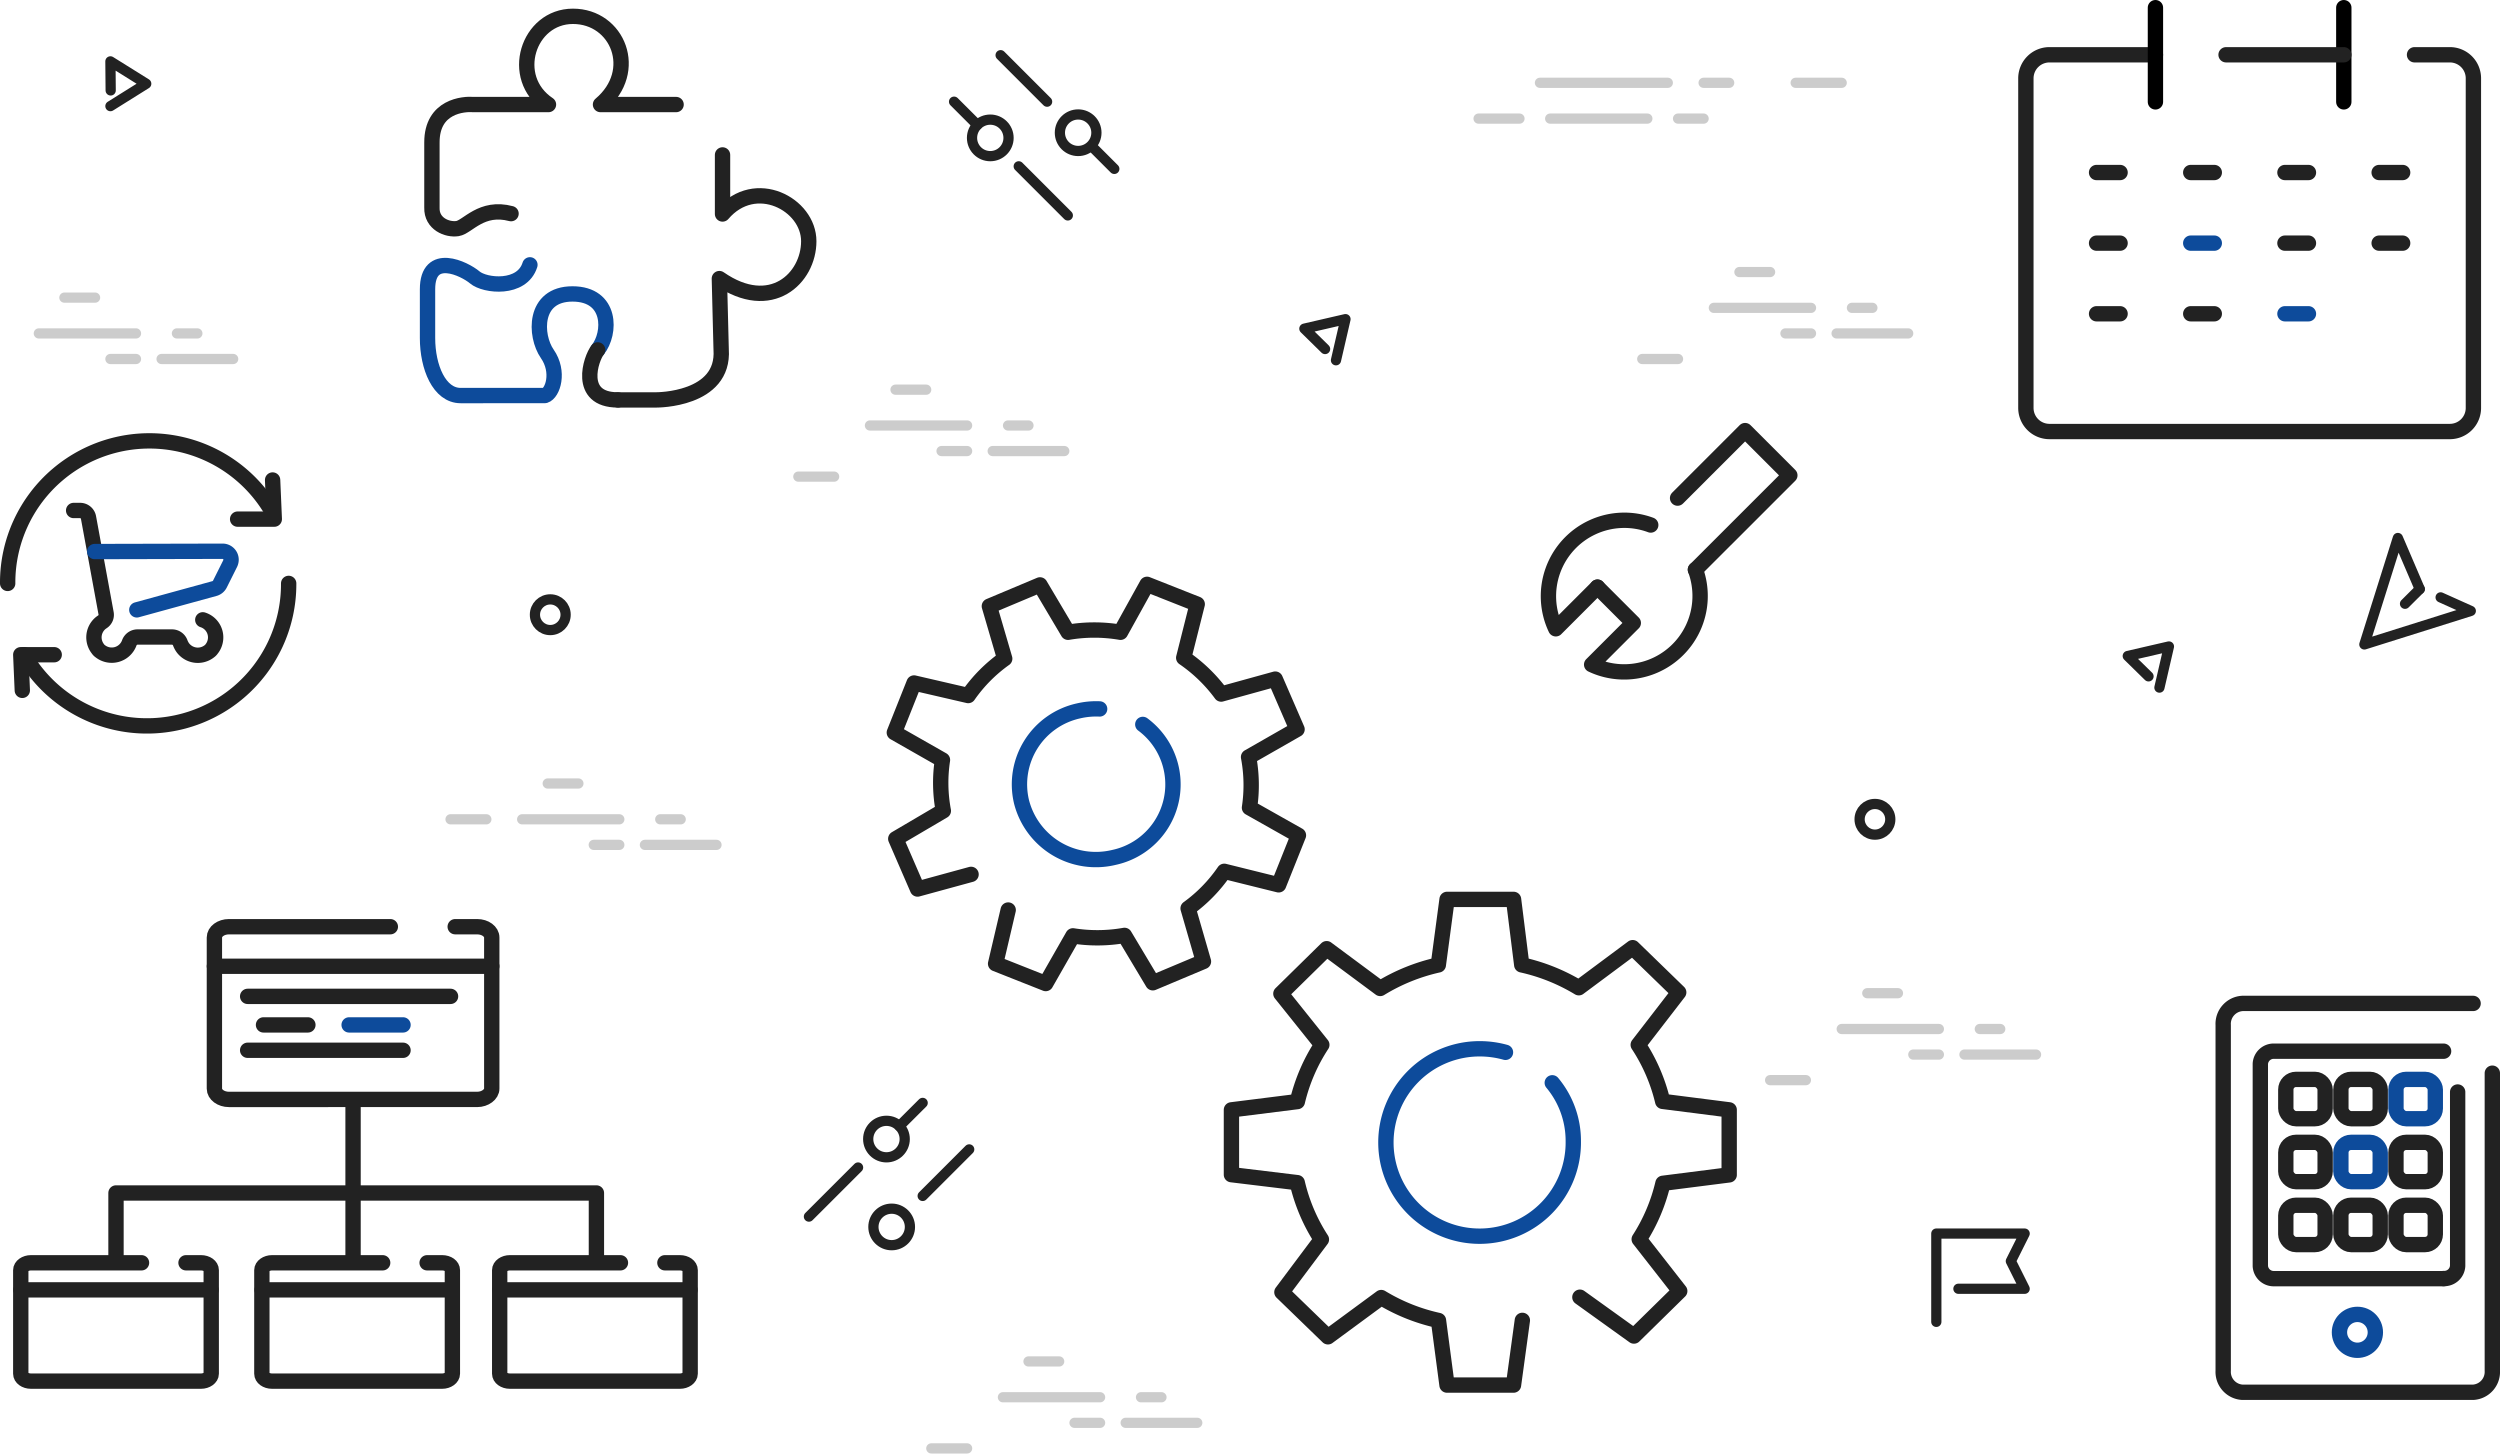 <svg xmlns="http://www.w3.org/2000/svg" viewBox="0 0 488.8 284.19"><defs><style>.cls-1,.cls-2,.cls-3,.cls-4,.cls-5{fill:none;stroke-linecap:round;stroke-linejoin:round;}.cls-1,.cls-3{stroke:#222;}.cls-1,.cls-2,.cls-4{stroke-width:3px;}.cls-2{stroke:#0d4b9b;}.cls-3,.cls-5{stroke-width:2px;}.cls-4{stroke:#000;}.cls-5{stroke:#ccc;}</style></defs><title>06</title><g id="レイヤー_2" data-name="レイヤー 2"><g id="contents"><polyline class="cls-1" points="10.6 128.01 4.06 128.01 4.36 134.98"/><path class="cls-1" d="M56.44,114.07A27.71,27.71,0,0,1,4.69,128"/><polyline class="cls-1" points="46.46 101.5 53.63 101.5 53.3 93.85"/><path class="cls-1" d="M1.5,114.07a27.71,27.71,0,0,1,51.75-13.94"/><path class="cls-1" d="M308.9,253.63l10.57,7.59,8.95-8.79L320.5,242.3a35,35,0,0,0,4.64-10.94l12.95-1.65V217l-13-1.66a34.79,34.79,0,0,0-4.78-11.06l7.91-10.25-9-8.74-10.53,7.83a37,37,0,0,0-11.16-4.47l-1.6-12.8h-13l-1.71,12.81a37.27,37.27,0,0,0-11.36,4.6l-10.47-7.77-8.95,8.79,8,10a35,35,0,0,0-4.78,11.1L240.77,217v12.67l12.87,1.56a34.81,34.81,0,0,0,4.72,11.11l-7.72,10.31,9,8.72,10.42-7.67a36.67,36.67,0,0,0,11.19,4.48l1.67,12.63h13l1.73-12.65"/><path class="cls-1" d="M197.12,177.93l-2.46,10.49,9.8,3.88,5.32-9.32a30.47,30.47,0,0,0,10.08-.09l5.54,9.26,9.9-4.16-3-10.38a29.65,29.65,0,0,0,7.07-7.25L250,173l3.87-9.68-9.57-5.4a29.69,29.69,0,0,0-.18-9.9l9.48-5.42-4.26-9.82-10.57,2.92a30.43,30.43,0,0,0-7.33-7.09l2.64-10.48-9.81-3.88-5.19,9.37a30.41,30.41,0,0,0-10.25,0l-5.49-9.26-9.9,4.16,3,10.26a29.62,29.62,0,0,0-7.14,7.21l-10.58-2.45-3.86,9.69,9.41,5.36a29.66,29.66,0,0,0,.17,9.94L175.14,164l4.26,9.82,10.46-2.86"/><path class="cls-2" d="M223.44,141.64a14.6,14.6,0,0,1-5.64,26,15,15,0,0,1-18.08-10.9A14.71,14.71,0,0,1,210.84,139a15.2,15.2,0,0,1,4.16-.39"/><path class="cls-2" d="M303.5,211.71a17.72,17.72,0,0,1,4.11,11.35,18.32,18.32,0,1,1-18.32-18,18.73,18.73,0,0,1,5.06.69"/><circle class="cls-3" cx="210.8" cy="25.95" r="3.57"/><line class="cls-3" x1="195.64" y1="10.79" x2="204.73" y2="19.88"/><line class="cls-3" x1="213.58" y1="28.73" x2="217.87" y2="33.02"/><line class="cls-3" x1="186.54" y1="19.88" x2="191.09" y2="24.43"/><circle class="cls-3" cx="193.62" cy="26.96" r="3.57"/><line class="cls-3" x1="199.18" y1="32.52" x2="208.78" y2="42.12"/><circle class="cls-3" cx="174.34" cy="239.89" r="3.57"/><line class="cls-3" x1="189.5" y1="224.73" x2="180.4" y2="233.83"/><line class="cls-3" x1="180.4" y1="215.64" x2="175.85" y2="220.18"/><circle class="cls-3" cx="173.32" cy="222.71" r="3.57"/><line class="cls-3" x1="167.77" y1="228.27" x2="158.16" y2="237.87"/><g id="icon_data" data-name="icon data"><polyline class="cls-3" points="378.59 258.45 378.59 241.19 395.86 241.19 393.16 246.58 395.86 251.98 382.91 251.98"/></g><g id="icon_data-2" data-name="icon data"><polyline class="cls-3" points="21.59 20.75 28.59 16.37 21.59 12 21.64 17.68"/></g><g id="icon_data-3" data-name="icon data"><polyline class="cls-3" points="261.21 70.44 263.07 62.4 255.03 64.26 259.08 68.24"/></g><g id="icon_data-4" data-name="icon data"><path class="cls-1" d="M421.43,10.71H400.71a4.61,4.61,0,0,0-4.61,4.6V79.77a4.61,4.61,0,0,0,4.61,4.6H479a4.6,4.6,0,0,0,4.6-4.6V15.31a4.6,4.6,0,0,0-4.6-4.6h-6.91"/><line class="cls-4" x1="421.43" y1="1.5" x2="421.43" y2="19.92"/><line class="cls-4" x1="458.26" y1="1.5" x2="458.26" y2="19.92"/><line class="cls-1" x1="435.24" y1="10.71" x2="458.26" y2="10.71"/><line class="cls-1" x1="465.17" y1="33.73" x2="469.77" y2="33.73"/><line class="cls-1" x1="409.92" y1="33.73" x2="414.52" y2="33.73"/><line class="cls-1" x1="428.33" y1="33.73" x2="432.94" y2="33.73"/><line class="cls-1" x1="446.75" y1="33.73" x2="451.35" y2="33.73"/><line class="cls-1" x1="465.17" y1="47.54" x2="469.77" y2="47.54"/><line class="cls-1" x1="409.92" y1="47.54" x2="414.52" y2="47.54"/><line class="cls-2" x1="428.33" y1="47.54" x2="432.94" y2="47.54"/><line class="cls-1" x1="446.75" y1="47.54" x2="451.35" y2="47.54"/><line class="cls-1" x1="409.92" y1="61.35" x2="414.52" y2="61.35"/><line class="cls-1" x1="428.33" y1="61.35" x2="432.94" y2="61.35"/><line class="cls-2" x1="446.75" y1="61.35" x2="451.35" y2="61.35"/></g><path class="cls-1" d="M27.67,246.9H6.06c-1.08,0-2,.64-2,1.44v20.25c0,.8.88,1.45,2,1.45H39.3c1.08,0,2-.65,2-1.45V248.34c0-.8-.88-1.44-2-1.44H36.37"/><g id="icon_data-5" data-name="icon data"><path class="cls-1" d="M39.65,121.19A3.6,3.6,0,0,1,42,125.7a3.52,3.52,0,0,1-.62,1.18,1.71,1.71,0,0,1-.44.45,3.65,3.65,0,0,1-5.12-.59,4,4,0,0,1-.56-1,1.72,1.72,0,0,0-1.59-1.19H26.85a1.72,1.72,0,0,0-1.59,1.19,3.65,3.65,0,0,1-5.67,1.58,1.57,1.57,0,0,1-.44-.45,3.63,3.63,0,0,1,.61-5.11l.27-.19a1.61,1.61,0,0,0,.71-1.68l-3.43-18.67a1.67,1.67,0,0,0-1.64-1.41H14.4"/><path class="cls-2" d="M18.52,107.84l25-.06a1.66,1.66,0,0,1,1.66,1.64,1.75,1.75,0,0,1-.17.75l-2,4a1.68,1.68,0,0,1-1,.88l-15.26,4.19"/></g><circle class="cls-3" cx="366.59" cy="160.19" r="3"/><circle class="cls-3" cx="107.59" cy="120.19" r="3"/><line class="cls-5" x1="156.09" y1="93.19" x2="163.09" y2="93.19"/><line class="cls-5" x1="170.09" y1="83.19" x2="189.09" y2="83.19"/><line class="cls-5" x1="197.09" y1="83.19" x2="201.09" y2="83.19"/><line class="cls-5" x1="184.09" y1="88.19" x2="189.09" y2="88.19"/><line class="cls-5" x1="194.09" y1="88.19" x2="208.09" y2="88.19"/><line class="cls-5" x1="175.09" y1="76.19" x2="181.09" y2="76.19"/><line class="cls-5" x1="7.59" y1="65.19" x2="26.59" y2="65.19"/><line class="cls-5" x1="34.59" y1="65.19" x2="38.59" y2="65.19"/><line class="cls-5" x1="21.59" y1="70.19" x2="26.59" y2="70.19"/><line class="cls-5" x1="31.59" y1="70.19" x2="45.59" y2="70.19"/><line class="cls-5" x1="12.59" y1="58.19" x2="18.59" y2="58.19"/><line class="cls-5" x1="182.09" y1="283.19" x2="189.09" y2="283.19"/><line class="cls-5" x1="196.09" y1="273.19" x2="215.09" y2="273.19"/><line class="cls-5" x1="223.09" y1="273.19" x2="227.09" y2="273.19"/><line class="cls-5" x1="210.09" y1="278.19" x2="215.09" y2="278.19"/><line class="cls-5" x1="220.09" y1="278.19" x2="234.09" y2="278.19"/><line class="cls-5" x1="201.09" y1="266.19" x2="207.09" y2="266.19"/><line class="cls-5" x1="346.09" y1="211.19" x2="353.09" y2="211.19"/><line class="cls-5" x1="360.09" y1="201.19" x2="379.09" y2="201.19"/><line class="cls-5" x1="387.09" y1="201.19" x2="391.09" y2="201.19"/><line class="cls-5" x1="374.09" y1="206.19" x2="379.09" y2="206.19"/><line class="cls-5" x1="384.09" y1="206.19" x2="398.09" y2="206.19"/><line class="cls-5" x1="365.09" y1="194.19" x2="371.09" y2="194.19"/><line class="cls-5" x1="321.09" y1="70.19" x2="328.09" y2="70.19"/><line class="cls-5" x1="335.09" y1="60.19" x2="354.09" y2="60.19"/><line class="cls-5" x1="362.09" y1="60.19" x2="366.09" y2="60.19"/><line class="cls-5" x1="349.09" y1="65.19" x2="354.09" y2="65.19"/><line class="cls-5" x1="359.09" y1="65.19" x2="373.09" y2="65.19"/><line class="cls-5" x1="340.09" y1="53.19" x2="346.09" y2="53.19"/><line class="cls-5" x1="88.09" y1="160.19" x2="95.09" y2="160.19"/><line class="cls-5" x1="102.09" y1="160.19" x2="121.09" y2="160.19"/><line class="cls-5" x1="129.09" y1="160.19" x2="133.09" y2="160.19"/><line class="cls-5" x1="116.09" y1="165.19" x2="121.09" y2="165.19"/><line class="cls-5" x1="126.09" y1="165.19" x2="140.09" y2="165.19"/><line class="cls-5" x1="107.09" y1="153.19" x2="113.09" y2="153.19"/><line class="cls-5" x1="301.09" y1="16.19" x2="326.09" y2="16.19"/><line class="cls-5" x1="333.09" y1="16.19" x2="338.09" y2="16.19"/><line class="cls-5" x1="351.09" y1="16.19" x2="360.09" y2="16.19"/><line class="cls-5" x1="289.09" y1="23.19" x2="297.09" y2="23.19"/><line class="cls-5" x1="303.09" y1="23.19" x2="322.09" y2="23.19"/><line class="cls-5" x1="328.09" y1="23.19" x2="333.09" y2="23.19"/><g id="icon_data-6" data-name="icon data"><polyline class="cls-3" points="422.21 134.44 424.07 126.4 416.02 128.26 420.08 132.24"/></g><path class="cls-1" d="M487.3,209.83V268a4,4,0,0,1-3.76,4.22h-45.1a4,4,0,0,1-3.76-4.22V200.41a4,4,0,0,1,3.76-4.22h45.1"/><path class="cls-1" d="M477.77,250H444.69a2.62,2.62,0,0,1-2.75-2.47V208a2.62,2.62,0,0,1,2.75-2.47h33.08"/><path class="cls-1" d="M480.52,213.51v34a2.62,2.62,0,0,1-2.75,2.47"/><circle class="cls-2" cx="460.92" cy="260.5" r="3.51"/><path class="cls-2" d="M116.86,68.41c2.62-3.24,2.77-10.94-4.93-10.94s-7.39,8.17-4.93,11.71,1.08,7.7-.46,8.16H90.06c-4.16,0-6.47-5.54-6.47-11.24V56.55c0-7.55,7.24-4,9.24-2.31s9.24,2.46,10.78-2.46"/><path class="cls-1" d="M120.79,78.19c-8,0-5.25-8.15-3.93-9.78"/><path class="cls-1" d="M141.27,30.29V41.84c6.39-7.47,16.86-1.92,16.86,5.32s-7.39,14.32-17.48,7.31L141,68.33c.69,9.93-12.63,9.86-12.63,9.86h-7.54"/><path class="cls-1" d="M99.92,41.77c-5.81-1.55-8.47,2.61-10.47,2.92s-5.09-.92-5-4.08V27.83c0-7.09,6.16-7.55,8.16-7.39h14.63c-7.85-5.24-4-17.25,4.78-17.25s13.16,10.7,5.39,17.25h14.78"/><rect class="cls-1" x="446.92" y="211.04" width="7.69" height="7.69" rx="2"/><rect class="cls-2" x="468.46" y="211.04" width="7.69" height="7.69" rx="2"/><rect class="cls-1" x="457.69" y="211.04" width="7.69" height="7.69" rx="2"/><rect class="cls-1" x="446.92" y="223.35" width="7.69" height="7.69" rx="2"/><rect class="cls-1" x="468.46" y="223.35" width="7.69" height="7.69" rx="2"/><rect class="cls-2" x="457.69" y="223.35" width="7.69" height="7.69" rx="2"/><rect class="cls-1" x="446.92" y="235.65" width="7.69" height="7.69" rx="2"/><rect class="cls-1" x="468.46" y="235.65" width="7.69" height="7.69" rx="2"/><rect class="cls-1" x="457.69" y="235.65" width="7.69" height="7.69" rx="2"/><g id="icon_data-7" data-name="icon data"><path class="cls-1" d="M312.34,114.8l7,7-8.14,8.14a14.85,14.85,0,0,0,20.29-18.56"/><path class="cls-1" d="M322.75,102.65a14.84,14.84,0,0,0-18.56,20.29l8.14-8.14"/><polyline class="cls-1" points="331.49 111.39 349.95 92.94 341.2 84.19 328 97.39"/></g><polyline class="cls-3" points="477.19 116.8 483.09 119.45 462.28 126 468.83 105.19 473.11 115.17"/><line class="cls-3" x1="470.23" y1="118.05" x2="473.11" y2="115.18"/><line class="cls-1" x1="4.1" y1="252.2" x2="41.26" y2="252.2"/><path class="cls-1" d="M76.32,181.19H44.77c-1.57,0-2.85.94-2.85,2.11v29.55c0,1.16,1.28,2.11,2.85,2.11H93.29c1.58,0,2.86-1,2.86-2.11V183.3c0-1.17-1.28-2.11-2.86-2.11H89"/><line class="cls-1" x1="41.92" y1="188.92" x2="96.15" y2="188.92"/><path class="cls-1" d="M74.82,246.9H53.2c-1.08,0-2,.64-2,1.44v20.25c0,.8.87,1.45,2,1.45H86.45c1.08,0,2-.65,2-1.45V248.34c0-.8-.87-1.44-2-1.44H83.51"/><line class="cls-1" x1="51.25" y1="252.2" x2="88.4" y2="252.2"/><path class="cls-1" d="M121.31,246.9H99.7c-1.08,0-2,.64-2,1.44v20.25c0,.8.88,1.45,2,1.45h33.24c1.08,0,2-.65,2-1.45V248.34c0-.8-.88-1.44-2-1.44H130"/><line class="cls-1" x1="97.74" y1="252.2" x2="134.9" y2="252.2"/><polyline class="cls-1" points="22.68 246.57 22.68 233.25 116.61 233.25 116.61 246.57"/><line class="cls-1" x1="69.03" y1="246.57" x2="69.03" y2="215.58"/><line class="cls-1" x1="48.42" y1="194.81" x2="88.09" y2="194.81"/><line class="cls-1" x1="51.52" y1="200.39" x2="60.2" y2="200.39"/><line class="cls-2" x1="68.26" y1="200.39" x2="78.8" y2="200.39"/><line class="cls-1" x1="48.42" y1="205.35" x2="78.8" y2="205.35"/></g></g></svg>